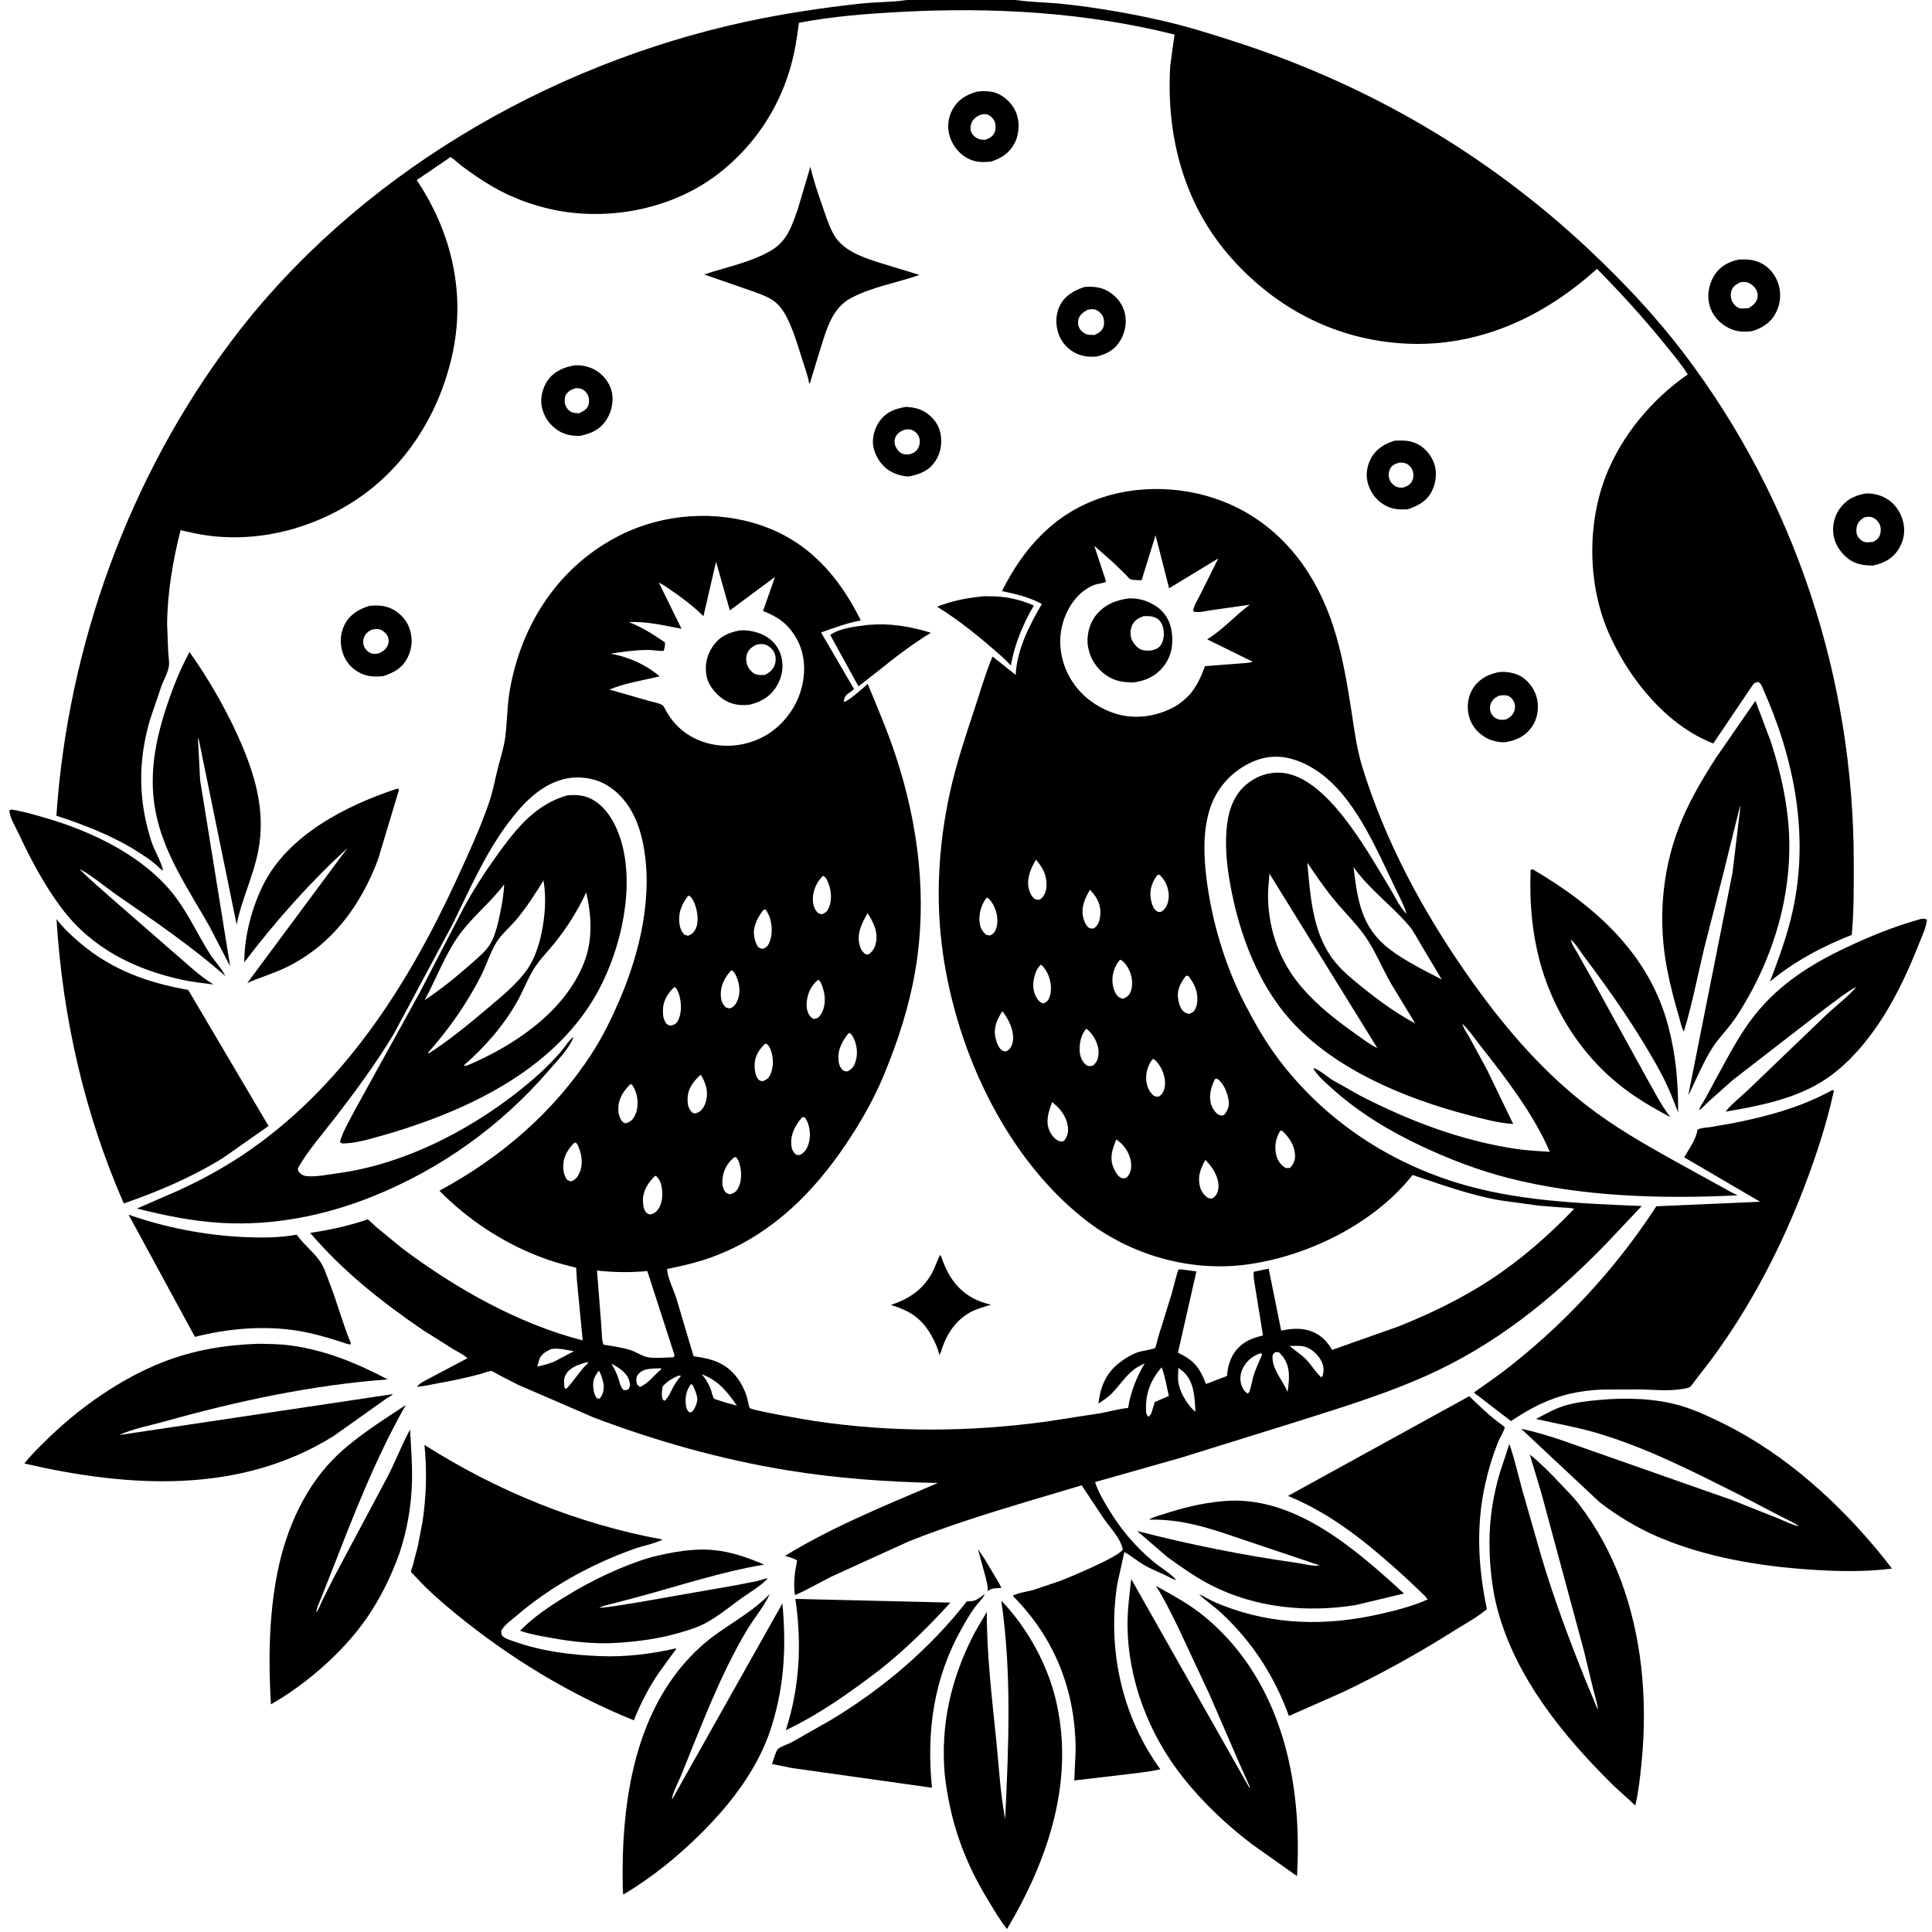 <svg version="1.1" xmlns="http://www.w3.org/2000/svg" style="display: block;" viewBox="0 0 2048 2048" width="1024" height="1024">
<path transform="translate(0,0)" fill="rgb(255,255,255)" d="M 0 0 L 0 2048 L 2048 2048 L 2048 0 L 0 0 z"/>
<path transform="translate(0,0)" fill="rgb(0,0,0)" d="M 172.941 922.926 C 169.574 921.132 166.221 917.197 163.164 914.764 C 157.469 910.232 151.239 906.133 145.083 902.257 C 118.812 885.713 89.182 874.308 59.791 864.727 C 71.96 684.341 137.047 504.966 246.001 360.56 C 376.649 187.4 579.731 68.66 790.41 23.08 C 830.423 14.423 871.539 8.259 912.221 3.821 C 928.116 2.087 944.547 2.456 960.291 0.157 L 961.297 0 L 1076.7 0 L 1077.71 0.154 C 1094.08 2.495 1111.07 2.462 1127.58 4.255 C 1162.53 8.053 1198.64 14.25 1232.95 22.149 C 1259.91 28.357 1286.45 36.766 1312.73 45.339 C 1452.5 90.925 1577.83 164.357 1685.03 265.201 C 1721.06 299.099 1755.54 335.72 1785.45 375.197 C 1902.97 530.294 1964.95 719.561 1965.05 913.916 C 1965.07 939.476 1965.29 965.591 1962.94 991.047 C 1932.21 1003.03 1901.52 1019.33 1876.26 1040.52 C 1885.61 1015.73 1894.46 992.096 1900.23 966.071 C 1918.27 884.789 1901.82 803.319 1868.11 728.497 C 1867.02 726.093 1866.34 724.365 1864 722.872 C 1859.45 723.637 1859.46 724.236 1856.77 727.897 L 1816.14 788.13 C 1766.15 768.622 1726.7 719.434 1705.52 671.474 C 1683.03 620.545 1682.13 555.838 1702.43 504.085 C 1719.15 461.472 1751.41 422.908 1789.09 396.914 C 1781.95 385.456 1772.82 374.862 1764.34 364.365 C 1741.97 336.679 1717.81 310.326 1692.87 284.938 C 1636.54 335.999 1567.45 368.137 1490.08 364.238 C 1417.5 360.579 1353.92 327.956 1305.77 274.143 C 1255.08 217.478 1236.09 144.772 1240.46 70.15 L 1245.04 36.625 C 1150.72 12.973 1052.31 7.416 955.5 12.589 C 919.4 14.519 882.463 17.287 846.91 24.147 C 844.732 41.091 842.141 57.402 837.223 73.828 C 824.074 117.745 798.029 155.834 761.784 183.944 C 717.079 218.615 656.646 232.392 601.04 224.818 C 573.951 221.128 546.932 211.943 523.179 198.401 C 511.476 191.729 499.993 183.82 489.208 175.73 C 487.094 174.144 478.872 166.669 477.492 166.555 C 476.702 166.49 476.184 167.45 475.53 167.897 L 441.777 190.886 C 477.677 244.609 493.283 307.624 480.347 371.671 C 467.494 435.307 431.535 494.347 376.671 530.348 C 326.79 563.078 264.522 577.555 205.662 565.188 L 191.399 562.05 C 183.295 593.845 177.405 628.617 177.152 661.497 L 178.296 690.857 C 178.613 695.691 179.653 701.489 179.007 706.294 C 178.17 712.527 173.557 720.831 171.26 726.903 L 158.984 763 C 146.229 806.571 146.461 848.327 160.404 891.661 C 163.811 902.248 170.513 912.324 172.941 922.926 z"/>
<path transform="translate(0,0)" fill="rgb(0,0,0)" d="M 1050.41 171.349 C 1042.39 172.065 1035.04 172.214 1027.5 168.723 C 1017.67 164.173 1010.18 155.215 1006.91 144.992 C 1003.8 135.291 1004.74 125.021 1009.71 116.076 C 1015.74 105.23 1024.31 100.455 1035.76 97.11 C 1040.36 96.494 1045.56 96.498 1050.17 97.113 C 1058.97 98.285 1067.38 104.376 1072.62 111.367 C 1078.5 119.202 1080.76 129.251 1079.38 138.869 L 1079.12 140.5 C 1078.5 144.663 1077.5 148.028 1075.53 151.789 C 1070.05 162.243 1061.38 167.858 1050.41 171.349 z M 1039.65 121.5 C 1034.92 123.7 1031.21 126.053 1029.45 131.245 C 1028.48 134.122 1028.53 138.075 1029.96 140.793 C 1032 144.656 1035.78 147.1 1040 147.937 L 1044.12 148.25 C 1048.52 146.707 1052.19 145.115 1054.2 140.601 C 1055.7 137.225 1055.76 131.456 1054.08 128.159 C 1052.53 125.102 1049.05 121.82 1045.6 121.15 C 1043.68 120.775 1041.56 121.177 1039.65 121.5 z"/>
<path transform="translate(0,0)" fill="rgb(0,0,0)" d="M 859.572 402.747 L 858.705 406 L 857.791 406.41 C 856.156 397.5 852.81 388.623 850.072 379.978 C 846.1 367.434 842.279 354.547 836.952 342.5 C 833.288 334.213 828.915 326.088 821.826 320.228 C 815.175 314.731 805.093 311.465 797.054 308.497 L 746.453 290.946 C 769.838 283.151 797.328 277.792 818.365 264.959 C 834.645 255.029 839.792 238.482 845.766 221.46 L 859.068 176.731 C 862.218 190.874 866.97 204.586 871.717 218.26 C 874.966 227.618 878.135 237.64 882.627 246.483 C 891.863 264.667 911.659 271.754 929.811 277.718 L 974.715 291.445 C 950.712 299.859 924.521 303.98 901.834 316.089 C 882.561 326.376 876.315 348.394 870.254 367.842 L 859.572 402.747 z"/>
<path transform="translate(0,0)" fill="rgb(0,0,0)" d="M 1857.06 351.082 C 1848.09 352.079 1840.42 351.763 1832.18 347.529 C 1822.52 342.565 1815.24 334.47 1812.25 323.928 C 1809.39 313.872 1811.24 302.059 1816.51 293.119 C 1822.72 282.586 1831.39 277.878 1842.87 275.163 C 1850.97 274.846 1857.91 274.838 1865.5 278.3 C 1875.49 282.855 1882.28 291.512 1885.43 301.847 C 1888.58 312.173 1887.05 323.53 1881.81 332.92 C 1876.46 342.5 1867.29 348.077 1857.06 351.082 z M 1844.1 299.5 C 1840.16 301.538 1836.56 304.107 1835.24 308.625 C 1834.04 312.726 1834.81 318.195 1837.41 321.59 C 1839.36 324.125 1842.14 326.821 1845.5 327.01 L 1853.44 326.746 C 1857.54 324.247 1861.83 321.108 1862.88 316.075 C 1863.62 312.556 1862.99 308.96 1860.96 306 C 1858.68 302.685 1854.68 299.476 1850.59 299.021 C 1848.38 298.776 1846.22 298.826 1844.1 299.5 z"/>
<path transform="translate(0,0)" fill="rgb(0,0,0)" d="M 1163.09 377.87 C 1155.38 378.66 1148.14 377.974 1141.04 374.729 C 1132.38 370.775 1125.36 363.186 1122.21 354.189 C 1118.79 344.437 1118.79 333.514 1123.42 324.147 C 1128.8 313.262 1138.47 307.925 1149.53 304.22 C 1158.07 303.515 1166.31 304.134 1173.99 308.369 C 1182.52 313.073 1189.36 321.069 1192.01 330.494 C 1194.81 340.471 1193.08 351.601 1187.87 360.5 C 1181.96 370.577 1173.9 374.964 1163.09 377.87 z M 1152.73 328.5 C 1148.92 330.493 1145.12 333.234 1143.51 337.432 C 1142.3 340.59 1142.63 345.091 1144.29 348.007 C 1146.22 351.391 1150.1 354.297 1154 354.888 L 1160.12 355.098 C 1163.97 353.359 1167.58 351.547 1169.33 347.446 C 1170.86 343.852 1170.71 338.498 1168.88 335.041 C 1167.38 332.217 1164.2 329.155 1161.09 328.199 C 1158.58 327.425 1155.21 327.724 1152.73 328.5 z"/>
<path transform="translate(0,0)" fill="rgb(0,0,0)" d="M 615.017 462.008 C 606.177 462.153 599.009 461.142 591.369 456.149 C 582.208 450.161 576.197 441.281 574.183 430.526 C 572.503 421.548 575.333 410.762 580.522 403.359 C 587.491 393.416 597.678 389.249 609.233 387.268 C 616.873 386.861 624.443 388.507 631.111 392.311 C 639.571 397.138 646.396 405.886 648.558 415.437 C 650.788 425.288 648.3 436.755 642.801 445.074 C 635.886 455.533 626.767 459.502 615.017 462.008 z M 610.2 411.5 C 605.985 412.767 602.381 414.4 600.004 418.324 C 598.442 420.903 598.205 425.669 599.049 428.552 C 599.988 431.764 602.405 435.154 605.5 436.666 C 607.985 437.88 611.259 438.04 613.956 437.992 C 617.734 436.309 621.655 434.458 623.378 430.415 C 624.912 426.815 624.75 421.992 622.985 418.5 C 621.573 415.707 619.017 413.163 616 412.16 C 614.207 411.564 612.079 411.411 610.2 411.5 z"/>
<path transform="translate(0,0)" fill="rgb(0,0,0)" d="M 963.564 505.082 C 956.812 505.107 948.574 502.55 942.91 499.002 C 933.982 493.41 927.519 483.397 925.719 473.062 C 924.152 464.069 927.228 453.581 932.532 446.262 C 939.548 436.582 949.024 433.213 960.286 431.297 C 967.202 431.594 974.515 433.012 980.47 436.675 C 988.452 441.587 994.977 449.632 996.839 458.935 C 998.915 469.308 997.502 479.96 991.468 488.876 C 984.503 499.171 975.196 502.707 963.564 505.082 z M 958.893 455.5 C 955.04 457.001 951.299 459.066 949.404 462.967 C 947.847 466.173 947.976 470.19 949.403 473.389 C 950.714 476.329 953.386 479.698 956.5 480.844 C 959.092 481.798 961.79 482.005 964.489 481.5 C 968.459 480.188 971.17 478.89 973.217 475.077 C 975.181 471.421 975.661 467.072 974.14 463.156 C 972.754 459.585 969.373 456.57 965.721 455.442 C 963.574 454.779 961.078 455.158 958.893 455.5 z"/>
<path transform="translate(0,0)" fill="rgb(0,0,0)" d="M 1492.35 539.855 C 1484.83 540.296 1477.45 540.147 1470.5 536.834 C 1460.79 532.209 1454.11 524.473 1450.6 514.295 C 1447.29 504.677 1448.63 494.681 1453.35 485.776 C 1458.61 475.848 1468.26 470.155 1478.68 467.097 C 1486.76 466.913 1493.37 466.582 1501 469.928 C 1510.05 473.897 1517.2 482.348 1520.39 491.643 C 1523.61 501.076 1522.19 511.672 1517.9 520.5 C 1512.78 531.037 1502.97 536.333 1492.35 539.855 z M 1482.83 490.5 C 1478.93 491.666 1475.27 493.197 1473.43 497.138 C 1471.61 501.058 1471.56 505.72 1473.53 509.587 C 1474.99 512.47 1478.09 515.303 1481.18 516.303 C 1483.28 516.984 1485.32 517.036 1487.5 516.791 C 1491.67 515.505 1494.73 513.965 1496.86 509.956 C 1498.62 506.639 1498.72 502.638 1497.49 499.126 C 1496.32 495.782 1493.89 492.815 1490.6 491.384 C 1488.19 490.332 1485.4 490.194 1482.83 490.5 z"/>
<path transform="translate(0,0)" fill="rgb(0,0,0)" d="M 1490.98 968.828 L 1491.78 969.79 L 1490.98 968.828 C 1488.84 960.745 1484.54 952.867 1480.92 945.322 L 1464.24 910.398 C 1444.73 870.301 1418.88 821.554 1373.97 805.946 C 1356.6 799.908 1340.53 801.034 1324.14 809.212 C 1304.51 819.012 1289.49 836.056 1282.67 857.01 C 1275.12 880.251 1275.88 906.022 1278.77 930 C 1284.31 975.93 1298.48 1023.65 1319.86 1064.77 C 1330.26 1084.78 1341.27 1104.06 1354.83 1122.14 C 1401.87 1184.88 1467.77 1229.68 1542.25 1253.1 C 1606.26 1273.22 1673.79 1275.63 1740.3 1278.44 L 1701.69 1319.33 C 1677.66 1344.04 1652.04 1367.73 1625.01 1389.15 C 1594.01 1413.69 1559.55 1435.83 1523.85 1452.84 C 1474.53 1476.35 1421 1492.32 1369 1508.79 L 1252.4 1545.08 L 1160.79 1571.08 C 1164.11 1581.15 1169.4 1590.21 1174.85 1599.25 C 1188.04 1621.1 1203.03 1638.93 1222.57 1655.36 C 1229.62 1661.29 1241.18 1667.96 1246.91 1674.93 C 1243.09 1674.11 1238.76 1671.36 1235.18 1669.69 C 1227.47 1666.08 1219.25 1662.89 1211.94 1658.53 C 1205 1654.4 1199.01 1649.09 1191.87 1645.17 L 1184.4 1679.08 C 1173.64 1747.72 1188.94 1819.09 1230.02 1875.51 C 1218.03 1878.33 1205.51 1879.36 1193.3 1880.96 L 1138.82 1887.37 L 1140.2 1855.45 C 1140.24 1792.63 1118.19 1736.35 1073.55 1691.65 C 1078.97 1688.36 1089.1 1687.24 1095.42 1685.4 L 1124.34 1675.66 C 1132.46 1672.56 1186.86 1649.96 1190.21 1642.5 C 1187.92 1630.55 1176.47 1619.23 1169.7 1609.25 L 1146.64 1574.51 L 1089.01 1591.63 C 1046.7 1604.36 1004.46 1617.58 963.375 1633.92 L 881.702 1671.1 C 868.73 1677.57 855.997 1685.13 842.726 1690.9 C 840.717 1679.14 842.585 1665.78 845.026 1654.2 C 841.345 1651.71 836.447 1650.6 832.234 1649.22 C 883.51 1617.92 939.133 1595.55 994.144 1572.03 C 940.223 1570.92 886.74 1567.12 833.482 1558.39 C 764.022 1547 695.416 1527.6 629.607 1502.71 L 548.812 1467.77 L 527.356 1456.72 C 526.111 1456.06 522.192 1453.46 521.011 1453.35 C 518.617 1453.13 512.048 1455.73 509.5 1456.42 C 494.088 1460.61 478.778 1463.79 463.058 1466.56 C 456.733 1467.67 450.302 1469.32 443.909 1469.86 L 442.075 1470 C 444.654 1466.1 451.209 1463.26 455.268 1461.03 L 495.474 1439.81 C 491.883 1436.05 485.093 1432.99 480.574 1430.23 L 448.512 1410.05 C 404.86 1380.39 363.114 1347.2 328.805 1306.88 C 348.502 1304.02 369.602 1299.48 388.483 1293.03 C 388.857 1292.9 389.212 1292.58 389.602 1292.64 C 390.96 1292.86 396.691 1298.85 398.294 1300.24 L 427.071 1323.85 C 483.596 1366.03 549.081 1403.21 617.69 1420.91 L 611.511 1356.8 C 611.403 1355.28 610.887 1344.02 610.759 1343.92 C 610.508 1343.7 607.613 1343.1 607.078 1342.96 L 592 1338.91 C 584.615 1336.8 577.37 1334.2 570.215 1331.41 C 531.569 1316.38 494.85 1291.87 465.812 1262.23 C 530.758 1227.17 587.047 1179.04 627.337 1116.76 C 638.858 1098.96 647.876 1080.5 656.289 1061.07 C 678.623 1009.5 693.347 947.106 680.974 891 C 675.802 867.545 664.714 845.385 643.623 832.503 C 630.395 824.424 612.777 822.176 597.781 825.886 C 572.422 832.159 553.608 852.437 538.515 872.626 C 514.083 905.308 497.652 943.376 479.712 979.786 L 417.479 1095.9 C 399.043 1126.58 378.012 1155.26 356.185 1183.58 C 342.665 1201.12 327.007 1218.83 315.929 1238 C 315.924 1239.5 315.541 1240.55 316.506 1241.76 C 319.137 1245.07 321.317 1246.39 325.53 1246.77 C 335.689 1247.69 347.307 1245.11 357.367 1243.78 C 432.04 1233.89 506.633 1193.97 563.575 1145.4 C 574.102 1136.42 584.278 1126.58 593.435 1116.2 C 598.235 1110.76 602.341 1103.54 607.904 1099.03 L 607.346 1100.6 C 602.952 1112.03 590.673 1124.37 582.721 1133.64 C 531.668 1193.22 467.561 1239.15 394.777 1268.39 C 344.465 1288.61 289.869 1299.42 235.5 1296.39 C 204.636 1294.68 175.099 1288.6 145.189 1281.09 L 187.713 1262.61 C 211.375 1251.9 234.993 1239.17 256.601 1224.79 C 362.216 1154.5 432.104 1045.28 484.178 932 C 496.377 905.465 509.007 878.294 518.465 850.646 C 522.435 839.038 524.665 826.694 527.634 814.782 C 530.446 803.502 534.232 792.416 535.664 780.844 C 537.691 764.458 537.565 747.857 540.417 731.55 C 552.784 660.825 592.866 599.539 658 567.019 C 703.449 544.328 759.026 540.492 807.076 556.975 C 857.231 574.18 889.324 611.01 912.479 657.576 C 897.72 660.589 884.47 665.362 870.365 670.436 L 905.358 730.463 C 899.666 735.747 895.284 735.327 894.389 743.939 C 897.889 744.249 910.473 733.077 913.825 730.268 L 919.774 724.937 C 930.242 750.185 941.076 775.564 949.614 801.539 C 973.679 874.76 983.203 951.886 970.329 1028.36 C 963.828 1066.97 951.677 1104.17 936.656 1140.25 C 926.08 1165.66 912.287 1189.76 896.955 1212.56 C 862.649 1263.58 820.048 1306.32 762 1329.8 C 744.087 1337.04 725.987 1341.39 707.129 1345.19 C 707.616 1354.63 714.205 1367.44 717.076 1376.66 L 735.249 1437.68 C 754.371 1440.24 769.328 1444.47 781.5 1460.56 C 785.977 1466.47 789.176 1473.26 791.59 1480.25 C 792.451 1482.74 793.617 1491.08 794.839 1492.59 C 796.869 1495.11 856.252 1505.27 863.422 1506.34 C 945.087 1518.57 1027.72 1518.1 1109.46 1506.89 L 1166.7 1498.04 C 1176.28 1496.31 1186.17 1493.45 1195.81 1492.48 C 1198.63 1475.27 1204.61 1460.25 1213.47 1445.2 C 1209.43 1447.23 1205.06 1449.25 1201.52 1452.08 C 1192.46 1459.34 1186.43 1469.24 1178.33 1477.3 C 1174.21 1481.4 1169.22 1484.67 1164.43 1487.93 C 1166.09 1471.29 1171.9 1456.52 1185.16 1445.75 C 1191.63 1440.5 1199.41 1435.54 1207.38 1433.05 C 1210.23 1432.16 1223.21 1430.17 1224.41 1428.93 C 1225.43 1427.9 1226.92 1420.04 1227.5 1418.19 L 1242.15 1371.09 C 1242.97 1368.2 1248.21 1346.45 1249.48 1345.65 C 1250.35 1345.11 1265.96 1347.52 1268.24 1347.77 L 1248.68 1433.93 C 1262.45 1440.38 1269.79 1446.93 1275.89 1461 C 1276.52 1462.47 1278.1 1466.83 1278.41 1466.88 C 1279.3 1467.05 1285.24 1464.44 1286.45 1464.01 L 1300.74 1458.57 C 1301.51 1446.22 1305.4 1435.03 1314.9 1426.62 C 1321.99 1420.34 1329.84 1417.85 1338.79 1415.6 L 1330.66 1365.24 C 1330 1360.16 1328.26 1353.07 1329.08 1348.13 L 1344.85 1344.84 L 1358.1 1410.52 C 1371.53 1407.6 1385.03 1407.2 1397.18 1414.72 C 1403.65 1418.73 1408.3 1424.46 1412.13 1430.93 L 1482.67 1406 C 1516.22 1392.55 1549.05 1376.7 1579.35 1356.93 C 1611.97 1335.64 1641.73 1309.58 1668.61 1281.46 C 1665.1 1280.1 1660.58 1280.33 1656.82 1280.05 L 1631.01 1278.03 L 1589.96 1272.37 C 1557.71 1266.73 1528.26 1255.77 1497.4 1245.53 C 1456.2 1297.85 1384.38 1332.7 1319.16 1340.75 C 1259.4 1348.13 1196.88 1329.65 1149.61 1292.39 C 1063.28 1224.35 1010.81 1107.14 998.117 999.719 C 991.489 943.636 995.963 885.339 1009.18 830.5 C 1015.4 804.704 1023.77 779.543 1032.1 754.376 C 1038.58 734.798 1044.18 714.988 1052.09 695.919 L 1076.7 715.42 C 1077.85 688.84 1091.23 662.77 1104.44 640.201 C 1090.66 632.909 1077.3 629.714 1062.14 626.578 C 1085.27 580.365 1118.16 543.968 1168.15 527.401 C 1214.17 512.149 1268.48 516.498 1311.75 538.292 C 1363.17 564.199 1396.04 610.405 1413.48 664.462 C 1422.78 693.269 1427.86 723.361 1432.5 753.213 C 1435.71 773.894 1438.13 793.694 1444.35 813.777 C 1468.59 892.055 1507.91 965.288 1554.69 1032.28 C 1590.56 1083.66 1630.9 1131.92 1680.44 1170.7 C 1710.37 1194.12 1742.59 1212.56 1775.7 1230.96 L 1835.36 1263.85 L 1841.89 1267.1 C 1761.94 1271.07 1676.83 1268.71 1598.92 1248.76 C 1567.44 1240.7 1537.13 1229.08 1507.73 1215.35 C 1473.01 1199.14 1440.19 1179.27 1411.62 1153.51 C 1405.85 1148.31 1395.05 1139.06 1392.09 1132.04 C 1398.43 1133.84 1406.78 1141.37 1412.56 1144.91 L 1441.47 1161.21 C 1492.97 1187.94 1548.89 1209.16 1606.5 1217.79 C 1618.49 1219.59 1630.77 1220.17 1642.87 1220.99 C 1625.43 1180.65 1596.37 1142.92 1569.29 1108.57 C 1563.22 1100.87 1557.26 1091.91 1550.18 1085.19 L 1549.23 1084.01 L 1550.18 1085.19 C 1551.78 1091.05 1555.88 1096.48 1558.84 1101.8 L 1576.26 1133.92 L 1604.06 1191.46 C 1588.45 1190.53 1571.9 1185.99 1556.81 1182.06 C 1489.9 1164.64 1414.65 1133.74 1367.78 1081.19 C 1334.01 1043.33 1314.57 992.003 1305.09 942.788 C 1301.25 922.878 1298.7 902.823 1299.95 882.5 C 1301.09 863.806 1305.81 844.73 1320.64 832.028 C 1331.4 822.812 1344.75 818.004 1359 819.238 C 1406.55 823.356 1449.08 901.766 1471.88 939 C 1477.47 948.129 1482.75 959.735 1489.86 967.625 L 1490.98 968.828 z M 1460 1110.9 L 1460.99 1111.81 L 1460 1110.9 L 1345.71 926.136 C 1345 934.921 1343.96 943.941 1344.2 952.752 C 1345.14 987.404 1357.18 1020.11 1379.79 1046.46 C 1396.96 1066.47 1417.55 1082.34 1439.03 1097.42 C 1445.6 1102.03 1452.66 1107.69 1460 1110.9 z M 1224.93 567.392 L 1210.09 615.201 C 1206.99 614.869 1200.81 615.072 1198.15 613.924 C 1196.88 613.375 1194.26 610.055 1193.18 608.995 L 1179.51 595.76 L 1160.01 578.625 L 1172.53 616.594 C 1168.51 618.722 1163.11 618.612 1158.7 620.544 C 1142.67 627.565 1132.14 642.754 1127.07 659.033 C 1121.16 678 1123.77 698.998 1133.09 716.426 C 1143.77 736.415 1162.48 750.577 1184 756.936 C 1203.8 762.784 1226.4 759.315 1244.39 749.547 C 1250.76 746.09 1256.82 740.974 1261.7 735.648 C 1269.13 726.39 1273.32 717.287 1277.33 706.164 L 1312.67 703.426 C 1317.51 702.932 1323.44 703.045 1328.03 701.509 L 1279.64 677.714 L 1280.82 676.992 C 1296.93 666.903 1309.55 652.232 1324.83 641.028 L 1282.75 647.029 C 1278.13 647.729 1269.24 650.039 1264.94 648.019 C 1264.58 643.275 1269.68 635.646 1271.88 631.21 L 1291.43 591.919 L 1239.32 623.603 L 1224.93 567.392 z M 759.027 595.489 L 745.676 653.134 C 734.985 642.711 723.037 633.482 710.618 625.183 C 706.929 622.718 702.602 619.21 698.495 617.757 L 722.445 666.53 C 703.891 663.027 685.66 658.506 666.634 659.45 C 680.958 665.115 692.269 672.298 704.871 681 C 705.173 684.328 704.442 686.801 703.5 689.979 C 698.15 690.258 692.353 688.954 686.83 688.978 C 673.264 689.036 660.323 690.851 646.964 692.977 C 664.927 695.753 685.548 704.878 699.226 717.046 C 681.304 721.214 663.109 723.969 645.95 730.964 L 687.557 742.854 C 691.716 744.101 698.573 745.203 702.131 747.442 C 703.771 748.474 705.35 752.357 706.324 754.05 C 708.725 758.223 711.367 762.062 714.499 765.722 C 737.857 793.023 778.963 797.461 809.756 780.676 C 828.754 770.321 843.446 751.632 849.27 730.863 C 854.36 712.707 853.618 693.112 844.133 676.527 C 835.476 661.387 824.817 653.849 808.848 647.686 L 821.538 611.574 L 773.663 647.062 L 759.027 595.489 z M 1098.2 911.344 C 1092.88 919.966 1088.31 930.652 1090.33 941 C 1091.1 944.923 1093.31 950.664 1096.91 952.849 C 1098.4 953.757 1099.82 953.793 1101.5 953.817 C 1105.14 951.986 1106.78 949.468 1108.16 945.648 C 1110.61 938.855 1109.12 928.953 1106 922.678 C 1103.95 918.55 1101.21 914.813 1098.2 911.344 z M 1385.8 914.455 C 1388.86 948.067 1390.99 984.606 1410.53 1013.45 C 1417.06 1023.09 1425.61 1031.22 1434.5 1038.66 C 1454.19 1055.13 1477.4 1072.92 1500.14 1084.84 L 1473.18 1040.31 C 1464.65 1024.87 1457.21 1006.99 1447.18 992.619 C 1437.92 979.347 1426.26 968.119 1415.9 955.754 C 1404.88 942.599 1395.39 928.636 1385.8 914.455 z M 1434.78 919.071 C 1439.01 953.946 1442.8 982.811 1472.5 1005.74 C 1489.29 1018.7 1509.54 1028.5 1528.31 1038.26 L 1507.45 1003.34 C 1502.88 995.701 1498.61 987.126 1492.81 980.395 C 1474.57 959.22 1450.82 942.053 1434.78 919.071 z M 1226.92 927.5 C 1221.71 934.257 1218.45 942.705 1219.69 951.333 C 1220.32 955.736 1221.84 962.686 1225.68 965.5 C 1227.77 967.033 1228.57 966.84 1230.93 966.5 C 1235.56 963.562 1237.43 959.704 1238.49 954.351 C 1239.99 946.771 1237.66 938.136 1233.23 931.9 L 1229.37 927.357 L 1226.92 927.5 z M 872.378 928.5 C 866.041 934.428 861.836 943.536 861.677 952.277 C 861.581 957.551 862.532 963.057 866.318 966.977 C 868.112 968.834 868.952 968.66 871.5 969.067 C 875.249 967.522 876.971 966.019 878.618 962.247 C 882.078 954.323 881.284 944.043 878.093 936.146 C 877.046 933.556 875.735 930.227 873.17 928.75 L 872.378 928.5 z M 1155.43 943.127 C 1150.1 952.388 1145.61 961.864 1148.32 972.838 C 1149.35 977.04 1150.7 979.804 1153.5 983.094 C 1155.84 984.221 1156.92 984.492 1159.5 984.186 C 1163.89 980.941 1165.3 977.493 1166.11 972.061 C 1167.47 962.862 1165.11 955.185 1159.5 947.859 L 1155.43 943.127 z M 729.606 949.5 C 722.785 957.901 718.863 967.569 720.147 978.49 C 720.705 983.243 722.173 987.083 725.303 990.69 C 726.692 991.154 728.039 991.726 729.5 991.886 C 733.864 990.199 736.162 987.881 737.923 983.477 C 741.165 975.368 738.904 962.78 735.153 955.282 C 733.993 952.964 732.988 950.969 730.674 949.651 L 729.606 949.5 z M 1045.97 951.5 C 1040.51 958.229 1037.41 968.495 1038.36 977.194 C 1039 983.105 1040.79 986.706 1045.07 990.76 C 1046.54 991.114 1047.99 991.587 1049.5 991.639 C 1052.99 989.991 1054.4 988.369 1055.8 984.737 C 1058.48 977.768 1057.22 968.331 1054.16 961.739 C 1052.51 958.165 1049.79 952.87 1045.97 951.5 z M 809.329 964.5 C 803.53 971.889 798.071 981.751 799.331 991.506 C 799.959 996.369 801.07 1000.1 803.844 1004.16 C 805.462 1004.92 806.708 1005.64 808.5 1005.86 C 811.671 1004.68 813.379 1003.61 814.938 1000.5 C 819.089 992.221 818.798 981.111 815.887 972.5 C 814.885 969.537 813.412 966.552 811.44 964.119 L 809.329 964.5 z M 919.715 968.032 C 913.861 978.189 908.109 988.94 911.051 1001.09 C 912.199 1005.83 913.756 1008.71 917.664 1011.61 L 920.5 1011.77 C 925.471 1008.45 927.675 1004.18 928.685 998.3 C 930.634 986.948 925.569 977.211 919.715 968.032 z M 1187.17 1017.5 C 1181.77 1023.38 1178.82 1032.47 1179.24 1040.42 C 1179.51 1045.51 1181.33 1052.69 1185.17 1056.3 C 1186.44 1057.49 1187.94 1058.02 1189.55 1058.62 L 1191.5 1058.36 C 1195.55 1056.4 1197.57 1054.4 1198.96 1050.02 C 1201.5 1041.99 1199.65 1032.63 1195.47 1025.5 C 1193.58 1022.27 1191.53 1019.71 1188.42 1017.63 L 1187.17 1017.5 z M 1103.43 1022.5 C 1098.46 1026.65 1096.09 1035.27 1095.41 1041.49 C 1094.7 1048.04 1096.6 1055.56 1100.98 1060.59 C 1102.63 1062.48 1104.1 1063.17 1106.5 1063.64 C 1110.26 1061.74 1111.75 1059.83 1112.96 1055.77 C 1115.34 1047.77 1113.71 1037.73 1109.74 1030.5 C 1108.23 1027.75 1105.95 1024.3 1103.43 1022.5 z M 775.307 1028.5 C 768.502 1035.62 763.729 1044.59 764.059 1054.67 C 764.237 1060.1 765.429 1063.83 769.182 1067.76 C 770.61 1068.23 772 1068.82 773.5 1068.99 C 777.576 1067.55 779.226 1065.66 781.173 1061.81 C 784.786 1054.67 784.424 1045.76 781.84 1038.38 C 780.795 1035.4 779.024 1030.67 776.241 1028.91 L 775.307 1028.5 z M 1257.16 1034.5 C 1251.53 1041.61 1247.47 1049.13 1248.79 1058.49 C 1249.39 1062.7 1251.23 1069.48 1254.74 1072.27 C 1256.54 1073.69 1258.28 1074.35 1260.5 1074.75 C 1264.49 1073.3 1265.97 1072.19 1267.64 1068.22 C 1270.48 1061.48 1269.37 1051.94 1266.43 1045.43 C 1264.58 1041.34 1262.38 1037.71 1259.39 1034.35 L 1257.16 1034.5 z M 867.39 1038.5 C 860.037 1044.49 856.386 1052.13 855.222 1061.5 C 854.561 1066.82 855.39 1073.31 858.999 1077.53 C 859.992 1078.69 861.197 1079.42 862.5 1080.17 C 866.686 1079.46 867.58 1079.06 870.001 1075.5 C 874.725 1068.55 875.213 1058.36 873.105 1050.38 C 872.156 1046.78 870.658 1040.63 867.39 1038.5 z M 714.847 1046.5 C 708.862 1051.42 703.49 1060.14 702.92 1068 C 702.455 1074.41 702.606 1080.23 706.648 1085.5 C 707.92 1086.13 709.122 1086.84 710.5 1087.2 C 714.034 1086.45 716.234 1085.96 718.201 1082.72 C 722.694 1075.32 722.493 1063.62 720.218 1055.45 C 719.355 1052.35 718.242 1049.37 716.191 1046.85 L 714.847 1046.5 z M 1062.51 1071.93 C 1056.89 1080.92 1052.85 1089.15 1055.29 1100.08 C 1056.25 1104.34 1058.25 1110.66 1061.98 1113.3 C 1063.45 1114.33 1064.89 1114.41 1066.6 1114.5 C 1070.08 1112.72 1071.64 1110.74 1072.87 1106.98 C 1075.79 1098.1 1072.34 1087.92 1068.03 1080.09 C 1066.4 1077.13 1064.66 1074.52 1062.51 1071.93 z M 1151.47 1090.5 C 1146.07 1096.59 1144.15 1105.5 1144.45 1113.5 C 1144.65 1118.9 1146.66 1125.05 1150.95 1128.56 C 1152.94 1130.18 1154.48 1130.35 1156.94 1129.94 L 1158.5 1129.59 C 1162.64 1126.27 1163.93 1122.8 1164.44 1117.54 C 1165.21 1109.6 1161.31 1100.8 1156.22 1094.84 C 1154.95 1093.36 1153.16 1091.52 1151.47 1090.5 z M 899.307 1095.5 C 892.239 1104.31 887.379 1113.86 889.008 1125.5 C 889.554 1129.4 890.928 1131.76 893.5 1134.66 C 895.476 1135.41 896.339 1135.77 898.5 1135.7 C 903.108 1133.24 905.338 1130.45 906.906 1125.43 C 909.695 1116.5 908.472 1106.87 903.962 1098.72 C 902.806 1096.63 902.571 1096.26 900.551 1095.11 L 899.307 1095.5 z M 810.869 1106.5 C 804.126 1113.19 799.884 1119.94 799.918 1129.78 C 799.932 1134 800.676 1140.39 803.5 1143.73 C 805.106 1145.63 806.238 1145.85 808.5 1146.11 C 812.467 1144.53 814.587 1143.33 816.531 1139.2 C 820.331 1131.13 820.084 1120.52 816.726 1112.35 C 815.664 1109.77 814.713 1108.02 812.342 1106.4 L 810.869 1106.5 z M 1222.08 1122.5 C 1217.09 1128.19 1214.39 1137.13 1215.05 1144.63 C 1215.68 1151.8 1217.93 1157.31 1223.5 1161.9 C 1225.16 1162.27 1226.49 1162.69 1228.2 1162.5 C 1231.79 1160.24 1233.31 1157.81 1234.36 1153.68 C 1236.33 1145.9 1233.59 1136.31 1229.32 1129.73 C 1227.77 1127.35 1224.99 1123.33 1222.08 1122.5 z M 742.313 1139.5 C 734.855 1146.74 729.003 1153.94 728.862 1164.78 C 728.781 1170.95 729.485 1174.35 733.5 1179.19 L 736.5 1180.36 C 740.796 1179.38 743.099 1177.72 745.528 1173.99 C 749.218 1168.33 750.384 1159.34 748.651 1152.81 C 747.422 1148.17 745.841 1143.89 743.249 1139.84 L 742.313 1139.5 z M 1288.22 1143.5 C 1283.97 1150.95 1281.41 1160.66 1283.43 1169.21 C 1284.38 1173.25 1288.03 1180.05 1292.1 1181.73 C 1294.48 1182.71 1295.23 1182.67 1297.5 1181.9 C 1300.73 1178.21 1302.97 1173.54 1302.64 1168.5 C 1302.14 1160.96 1297.72 1149.09 1291.5 1144.42 C 1290.4 1143.59 1289.52 1143.29 1288.22 1143.5 z M 667.978 1149.5 C 660.579 1156.86 655.285 1165.1 655.419 1176 C 655.472 1180.28 656.833 1186.39 660.25 1189.33 C 661.21 1190.15 662.302 1190.46 663.5 1190.71 C 668.694 1188.95 670.764 1187.09 673.196 1182.12 C 676.865 1174.61 676.54 1164.32 673.601 1156.63 C 672.637 1154.1 671.375 1151.9 669.921 1149.63 L 667.978 1149.5 z M 1115.33 1168.22 C 1111.67 1178.02 1107.91 1188.79 1112.61 1198.97 C 1114.54 1203.15 1118.82 1208.72 1123.57 1209.83 C 1124.92 1210.14 1126.18 1209.92 1127.5 1209.67 C 1130.84 1206.11 1132.22 1201.96 1132.18 1197.06 C 1132.12 1187.91 1126.74 1178.56 1120.14 1172.46 L 1115.33 1168.22 z M 850.164 1184.5 C 842.673 1193.61 837.447 1202.68 838.989 1215 C 839.472 1218.86 840.812 1221.08 843.5 1223.82 C 844.732 1224.05 846.255 1224.5 847.5 1224.49 C 852.481 1222.09 854.729 1219.1 856.641 1213.92 C 859.592 1205.92 859.016 1196.11 855.5 1188.35 L 853.137 1184.5 C 850.832 1184.24 851.817 1184.14 850.164 1184.5 z M 1357.28 1198.5 C 1352.38 1205.93 1350.85 1214.9 1352.67 1223.63 C 1353.93 1229.7 1357.29 1234.6 1362.5 1237.91 C 1364.53 1238.24 1365.46 1238.44 1367.5 1237.92 C 1371.15 1234.09 1373.08 1229.94 1372.81 1224.5 C 1372.28 1214 1366.6 1205.67 1359.18 1198.76 L 1357.28 1198.5 z M 1183.36 1207.75 C 1179.3 1217.93 1175.87 1226.87 1180.28 1237.66 C 1181.87 1241.55 1184.46 1246.46 1188.29 1248.53 C 1189.84 1249.38 1192.41 1248.95 1194.06 1248.5 C 1198.11 1244.29 1199.2 1240.45 1199.09 1234.59 C 1198.93 1226.53 1194.53 1217.79 1188.75 1212.25 L 1183.36 1207.75 z M 608.64 1211.5 C 602.093 1218.26 597.277 1225.67 597.063 1235.5 C 596.945 1240.91 597.854 1246.04 600.946 1250.5 C 602.664 1251.5 603.5 1251.96 605.5 1252.31 C 609.829 1250.66 612.229 1247.84 614.138 1243.62 C 618.326 1234.39 616.865 1224.53 613.155 1215.42 C 612.508 1213.83 611.779 1212.65 610.667 1211.35 L 608.64 1211.5 z M 778.822 1226.5 C 772.477 1230.97 767.894 1238.65 766.379 1246.22 C 765.392 1251.15 765.268 1258.12 768.131 1262.5 C 769.502 1264.6 771.144 1265.52 773.5 1266.02 C 777.669 1264.89 780.01 1263.78 782.209 1259.94 C 786.462 1252.51 786.29 1241.93 783.989 1233.93 C 783.177 1231.11 782.257 1228.99 780.34 1226.78 L 778.822 1226.5 z M 1277.86 1229.5 C 1272.69 1238.17 1269.48 1246.85 1271.8 1257.09 C 1273.08 1262.77 1275.91 1266.51 1280.5 1269.94 L 1284.5 1270.63 C 1288.02 1268.7 1289.74 1266.63 1290.91 1262.72 C 1293.35 1254.51 1289.58 1245.2 1285.17 1238.47 C 1283.01 1235.19 1280.53 1232.36 1277.86 1229.5 z M 694.342 1246.5 C 687.721 1252.93 681.846 1261.63 681.555 1271.12 C 681.431 1275.18 681.9 1281.39 684.5 1284.78 C 685.794 1286.46 687.489 1287.1 689.5 1287.33 C 693.472 1286.49 695.551 1284.83 697.917 1281.5 C 702.727 1274.72 702.803 1263.54 700.857 1255.62 C 699.982 1252.07 698.134 1249.22 695.624 1246.63 L 694.342 1246.5 z M 632.849 1346.86 L 637.536 1406.85 C 638.024 1412.13 637.761 1420.74 639.724 1425.43 C 649.145 1426.94 658.911 1428.17 668.041 1431.05 C 674.376 1433.05 681.317 1438.07 687.699 1438.91 C 695.943 1440 705.586 1438.94 713.961 1438.79 L 715.016 1436.5 L 686.18 1347.38 C 667.862 1349.05 651.124 1348.79 632.849 1346.86 z M 1367.14 1426.8 C 1372.59 1431.65 1379.21 1435.65 1384.26 1440.79 C 1390.1 1446.74 1394.39 1454.34 1400.48 1459.96 L 1402.09 1458.5 C 1403.8 1451.97 1403.22 1446.98 1399.75 1441.1 C 1396.04 1434.82 1389.24 1428.9 1381.98 1427.27 C 1377.45 1426.25 1371.8 1426.8 1367.14 1426.8 z M 584.129 1430.09 C 578.531 1432.82 573.72 1435.32 571.5 1441.51 L 569.531 1448.6 C 575.75 1447.36 580.998 1445.84 586.897 1443.57 L 587.368 1443.44 L 608.374 1432.36 C 600.834 1431.11 591.714 1428.6 584.129 1430.09 z M 1351.63 1433.5 C 1349.42 1435.61 1348.99 1435.47 1348.91 1438.47 C 1348.57 1451.64 1360.02 1463.52 1364.84 1475.57 C 1366.75 1462.58 1368.36 1449.2 1359.85 1438 L 1355.65 1433.36 C 1354.1 1433.22 1353.17 1433.16 1351.63 1433.5 z M 1336.28 1434.5 C 1328.21 1437.04 1321.48 1442.5 1317.62 1450.09 C 1314.6 1456.03 1313.95 1462.52 1316.21 1468.87 C 1317.01 1471.13 1318.03 1472.89 1319.5 1474.76 L 1322.5 1477.24 C 1324.65 1476.11 1324.53 1474.81 1325.26 1472.53 C 1326.85 1467.58 1327.49 1462.36 1329.11 1457.41 C 1331.5 1450.12 1334.83 1443.04 1337.88 1436 C 1336.77 1434.54 1337.41 1434.89 1336.28 1434.5 z M 620.4 1444.5 C 612.247 1446.91 603.497 1449.74 599.345 1457.92 C 597.213 1462.11 597.947 1466.42 598.411 1470.93 L 599.709 1472.41 L 600.956 1471.5 C 608.594 1463.64 614.002 1453.93 621.854 1446.37 C 623.121 1445.15 622.558 1445.78 623.693 1444.08 C 621.265 1444.12 622.354 1443.92 620.4 1444.5 z M 648.198 1445.6 C 651.393 1451.38 654.328 1456.61 656.078 1463 C 657.33 1467.57 657.832 1470.24 661.218 1473.65 C 663.918 1473.6 664.322 1473.72 666.5 1472.19 C 668.314 1468.87 668.001 1467.2 666.974 1463.5 C 664.693 1455.28 655.347 1449.16 648.198 1445.6 z M 697.51 1450.5 C 690.024 1450.97 682.179 1450.39 676.79 1456.5 C 674.776 1458.78 674.254 1461.51 674.611 1464.5 C 674.993 1467.7 675.982 1468.4 678.5 1470.19 C 687.3 1466.56 693.562 1457.32 701.011 1451.5 L 700.385 1450.39 L 697.51 1450.5 z M 1231.4 1449.41 C 1219.46 1462.96 1213.75 1478.2 1214.94 1496.49 C 1215.06 1498.37 1215.6 1499.51 1216.5 1501.13 L 1217.9 1501.66 C 1218.88 1500.43 1219.83 1499.39 1220.5 1497.96 L 1224.17 1486.17 L 1239.03 1479.8 C 1236.57 1469.73 1235.15 1459.07 1231.4 1449.41 z M 1249.13 1449.89 C 1248.96 1454.94 1248.34 1460.6 1249.14 1465.59 C 1250.67 1475.22 1257.23 1486.56 1263.88 1493.5 L 1267.24 1496.67 C 1266.34 1481.93 1266.2 1464.95 1254.5 1454.19 L 1249.13 1449.89 z M 634.34 1453.5 C 629.392 1460.37 627.957 1464.57 629.173 1473 C 629.661 1476.38 630.63 1479.26 632.5 1482.11 L 635.5 1482.65 C 638.924 1478.93 640.229 1474.08 639.969 1469 C 639.703 1463.8 637.393 1458.48 635.491 1453.67 L 634.34 1453.5 z M 743.952 1456.76 C 747.726 1461.57 750.795 1466.05 753.129 1471.77 C 754.023 1473.96 755.633 1481.21 756.93 1482.6 C 757.362 1483.07 760.82 1484.06 761.432 1484.27 C 767.812 1486.52 774.538 1488.22 781.061 1490.01 C 771.084 1475.23 761.128 1463.19 743.952 1456.76 z M 718.546 1458.5 C 712.077 1461.43 707.227 1464.37 702.374 1469.7 C 701.819 1474.46 700.723 1479.09 702.615 1483.63 L 704.5 1484.98 C 708.783 1481.27 710.675 1475.88 713.275 1470.95 C 715.631 1466.48 718.634 1462.37 721.868 1458.5 C 719.755 1458.06 720.862 1458.1 718.546 1458.5 z M 732.215 1467.5 C 727.273 1474.27 726.005 1481.76 727.141 1490 C 727.583 1493.2 728.471 1495.21 730.987 1497.32 L 733.675 1496.5 C 736.608 1493.14 738.033 1489.51 739.036 1485.18 C 740.098 1480.59 736.056 1471.67 733.927 1467.67 L 732.215 1467.5 z"/>
<path transform="translate(0,0)" fill="rgb(0,0,0)" d="M 1985.88 599.471 C 1977.77 599.547 1969.25 598.652 1962.18 594.324 C 1953.29 588.877 1945.98 579.06 1943.88 568.739 C 1941.92 559.099 1943.98 548.322 1949.54 540.14 C 1956.53 529.859 1965.23 525.56 1976.96 523.187 C 1984.68 522.697 1992.31 524.393 1999.08 528.15 C 2007.97 533.085 2014.13 541.687 2016.93 551.354 C 2019.94 561.74 2018.66 571.921 2013.11 581.258 C 2006.66 592.087 1997.6 596.663 1985.88 599.471 z M 1976.04 548.5 C 1971.85 551.255 1968.96 554.028 1968.1 559.177 C 1967.47 562.873 1967.78 566.925 1970.2 569.926 C 1972.47 572.737 1975.28 574.81 1979 574.906 L 1985.72 574.417 C 1989.39 572.281 1991.99 570.396 1993.11 566.11 C 1994.18 562.047 1993.84 557.298 1991.37 553.778 C 1989.32 550.86 1985.67 548.051 1982 547.834 C 1980.02 547.717 1977.94 547.966 1976.04 548.5 z"/>
<path transform="translate(0,0)" fill="rgb(0,0,0)" d="M 1062.69 696.541 C 1040.33 676.89 1018.82 658.847 993.399 643.149 C 1008.33 637.117 1023.71 634.098 1039.67 632.404 C 1041.86 631.761 1045.71 632.156 1048.05 632.107 C 1064.2 631.762 1081.17 635.221 1095.9 641.912 C 1084.6 661.303 1075.26 683.156 1071.64 705.412 L 1062.69 696.541 z"/>
<path transform="translate(0,0)" fill="rgb(0,0,0)" d="M 1201.03 723.466 C 1190.44 723.192 1182.08 722.212 1173 716.076 C 1162.49 708.971 1155.54 698.116 1153.36 685.598 C 1151.41 674.416 1154.54 661.455 1161.5 652.547 C 1170.35 641.208 1182.39 636.229 1196.37 634.352 C 1206.98 633.805 1217.24 636.948 1225.96 642.925 C 1234.7 648.919 1240.02 657.781 1241.8 668.125 C 1244.08 681.399 1242.33 694.557 1234.05 705.545 C 1225.71 716.624 1214.51 721.85 1201.03 723.466 z M 1212.05 653.191 C 1206.62 655.335 1202.72 657.363 1200.1 662.831 C 1198.08 667.075 1197.82 673.104 1199.51 677.5 C 1201.22 681.936 1205.86 687.48 1210.5 688.898 C 1213.35 689.77 1217.07 689.746 1220.03 689.581 C 1224.49 688.537 1228.04 687.526 1230.68 683.51 C 1234.11 678.306 1234.44 670.583 1232.76 664.722 C 1231.52 660.395 1229.16 656.723 1225 654.751 C 1221.18 652.939 1216.18 652.977 1212.05 653.191 z"/>
<path transform="translate(0,0)" fill="rgb(0,0,0)" d="M 406.833 716.589 C 398.522 717.692 390.185 717.446 382.53 713.783 C 373.524 709.473 366.971 702.443 363.625 692.98 C 360.022 682.795 360.393 671.83 365.282 662.121 C 370.639 651.48 380.551 645.57 391.547 642.218 C 399.301 641.488 406.718 641.617 414 644.78 C 422.463 648.457 430.066 655.911 433.458 664.561 C 437.718 675.419 437.319 686.107 432.311 696.59 C 426.97 707.769 418.085 712.692 406.833 716.589 z M 393.933 667.5 C 390.045 669.617 387.196 671.788 385.694 676.128 C 384.527 679.499 384.773 683.253 386.523 686.366 C 388.197 689.343 391.453 692.317 394.907 692.957 C 397.266 693.395 400.262 693.041 402.5 692.226 C 406.682 690.081 410.104 687.392 411.54 682.702 C 412.418 679.834 412.087 676.55 410.649 673.923 C 408.948 670.814 404.993 667.616 401.5 666.969 C 399.181 666.539 396.189 666.915 393.933 667.5 z"/>
<path transform="translate(0,0)" fill="rgb(0,0,0)" d="M 930.578 711.499 L 909.998 727.511 L 880.083 673.098 C 890.044 665.737 908.485 663.885 920.568 662.376 C 944.479 660.489 964.034 663.941 986.778 670.749 C 966.645 683.011 948.875 696.762 930.578 711.499 z"/>
<path transform="translate(0,0)" fill="rgb(0,0,0)" d="M 795.203 746.89 C 786.243 748.131 777.434 747.386 769.453 742.897 C 760.499 737.86 751.568 727.907 749.253 717.787 C 746.717 706.696 748.832 695.121 755.213 685.705 C 762.571 674.848 771.74 670.604 784.254 668.265 C 792.567 667.591 802.711 669.689 810.09 673.538 C 819.108 678.241 825.366 685.755 828.097 695.573 C 831.099 706.362 829.133 717.584 823.452 727.101 C 816.842 738.175 807.332 743.85 795.203 746.89 z M 801.525 683.5 C 797.362 685.606 793.626 688.344 791.946 692.897 C 790.262 697.463 790.94 703.268 793.258 707.5 C 794.861 710.427 798.238 713.86 801.5 714.866 C 804.394 715.758 807.892 715.695 810.887 715.376 C 815.953 712.694 819.462 710.107 821.345 704.461 C 822.77 700.185 822.586 694.685 820.217 690.781 C 817.911 686.98 814.141 683.743 809.668 682.928 C 806.965 682.435 804.158 682.88 801.525 683.5 z"/>
<path transform="translate(0,0)" fill="rgb(0,0,0)" d="M 212.125 826.883 L 243.981 1024.3 L 221.789 981.542 C 202.53 947.606 180.007 914.505 168.9 876.768 C 155.966 832.825 162.394 791.946 176.471 749.348 C 183.066 729.392 190.844 709.645 200.889 691.169 L 210.265 704.835 C 226.345 729.142 240.617 754.484 252.571 781.07 C 270.111 820.077 282.176 859.652 273.596 902.713 C 268.324 929.171 256.178 953.562 250.825 979.961 L 210.395 782.244 C 209.553 783.797 210.301 790.579 210.364 792.5 L 212.125 826.883 z"/>
<path transform="translate(0,0)" fill="rgb(0,0,0)" d="M 1596.01 786.768 C 1588.35 787.185 1580 785.129 1573.5 781.03 C 1564.7 775.479 1558.64 767.11 1556.63 756.855 C 1554.71 747.062 1556.56 736.431 1562.38 728.26 C 1569.24 718.636 1578.78 714.361 1589.99 712.274 C 1597.79 711.863 1606.86 713.372 1613.44 717.676 C 1621.73 723.105 1627.89 732.441 1629.6 742.156 C 1631.29 751.77 1629.63 762.228 1624.01 770.313 C 1617.06 780.315 1607.72 784.66 1596.01 786.768 z M 1588.9 737.5 C 1584.7 739.513 1581.8 741.814 1580.15 746.317 C 1578.9 749.698 1579.15 753.332 1580.88 756.5 C 1582.57 759.573 1585.47 761.791 1588.85 762.655 C 1591.46 763.324 1593.87 762.969 1596.5 762.601 C 1600.9 760.368 1604.09 757.759 1605.51 752.811 C 1606.49 749.395 1605.88 744.951 1603.79 742.027 C 1601.8 739.233 1599.53 737.393 1596 737.014 C 1593.82 736.779 1591.05 737.047 1588.9 737.5 z"/>
<path transform="translate(0,0)" fill="rgb(0,0,0)" d="M 1836.59 924.761 L 1845 854.238 C 1844.11 854.926 1841.91 865.077 1841.49 866.633 L 1826.29 927.95 L 1806.59 1004.75 C 1799.59 1034.13 1793.74 1064.6 1784.99 1093.47 C 1782.59 1089.94 1781.47 1083.54 1780.21 1079.29 C 1775.09 1062.1 1770.58 1044.77 1767.17 1027.16 C 1757.58 977.616 1761.35 925.797 1779.11 878.5 C 1789.02 852.111 1803.7 827.133 1818.91 803.475 L 1860.83 742.85 L 1876.94 785.621 C 1888.3 820.146 1896.2 856.699 1896.75 893.148 C 1897.63 951.196 1880.7 1009.33 1851.82 1059.38 C 1846.7 1068.26 1841.38 1077.25 1835.13 1085.38 C 1828.97 1093.39 1821.73 1100.85 1816.17 1109.28 C 1805.74 1125.08 1798.16 1144.3 1789.6 1161.29 L 1836.59 924.761 z M 1844.51 853.5 L 1846 853.5 L 1844.51 853.5 z"/>
<path transform="translate(0,0)" fill="rgb(0,0,0)" d="M 359.38 910.977 L 368.533 898.831 C 328.379 935.536 291.765 976.839 258.947 1020.11 C 258.886 992.854 267.018 961.693 279.254 937.5 C 305.745 885.123 366.23 854.226 419.518 836.5 L 421.898 836.031 L 423.022 837 L 400.647 911.332 C 382.141 960.256 351.906 1001.47 304.355 1024.99 C 290.739 1031.72 275.977 1035.84 262.122 1042.07 L 359.38 910.977 z"/>
<path transform="translate(0,0)" fill="rgb(0,0,0)" d="M 414.368 1201.08 C 399.522 1205.1 381.153 1211.46 365.813 1212.05 C 362.923 1212.16 362.431 1212.42 360.318 1210.5 C 363.379 1199.28 370.545 1187.84 375.788 1177.42 L 445.023 1052 L 491.49 962.357 C 502.347 942.414 514.528 923.579 527.852 905.21 C 547.615 877.963 567.419 853.041 600.881 843.187 C 610.202 842.23 619.034 842.778 627.474 847.25 C 643.106 855.533 652.806 873.521 657.902 889.811 C 673.466 939.566 658.641 1004.46 634.767 1049.21 C 590.885 1131.46 499.895 1175.37 414.368 1201.08 z M 576.116 933.315 C 567.273 947.571 558.273 961.715 547.5 974.623 C 540.832 982.612 531.197 990.645 525.987 999.335 C 519.392 1010.33 515.42 1023.56 509.526 1035.11 C 494.355 1064.83 475.334 1091.58 453.25 1116.5 L 455.5 1116.1 C 477.273 1101.84 497.404 1085.29 517.256 1068.5 C 531.724 1056.26 549.123 1042.19 559.72 1026.4 C 566.654 1016.07 571.248 1002.24 573.818 990.125 C 577.728 971.698 579.352 952.009 576.116 933.315 z M 534.416 937.577 C 520.338 956.168 502.045 970.713 487.99 989.437 C 472.29 1010.35 462.699 1037.12 450.187 1060.15 C 467.686 1048.58 483.643 1035.54 499.359 1021.67 C 506.078 1015.74 514.687 1008.71 519.389 1001.09 C 524.95 992.064 527.825 979.256 529.974 969 C 532.118 958.76 533.972 948.037 534.416 937.577 z M 621.41 945.942 C 612.294 965.524 600.989 983.472 587.399 1000.25 C 581.043 1008.1 573.652 1015.69 567.918 1023.97 C 560.691 1034.4 555.654 1048.08 549.503 1059.38 C 534.906 1086.19 514.413 1109.45 491.535 1129.5 C 493.629 1130.23 494.139 1129.67 496.199 1129.05 C 545.388 1108.14 598.207 1072.64 618.73 1021.38 C 628.615 996.689 627.185 971.513 621.41 945.942 z"/>
<path transform="translate(0,0)" fill="rgb(0,0,0)" d="M 84.19 921.026 L 85.595 922.491 C 94.745 931.932 105.233 940.559 114.995 949.395 L 180.5 1006.54 C 195.394 1019.04 209.7 1033.32 226.242 1043.61 C 215.562 1042.13 204.564 1041.08 194.028 1038.83 C 142.902 1027.9 97.25 1005.23 65.36 962.757 C 46.568 937.728 32.31 910.341 19.001 882.131 C 15.885 875.527 10.248 866.497 9.925 859.134 L 12 858.139 C 23.969 859.951 35.408 863.347 47.025 866.684 C 98.392 881.441 155.563 908.731 187.782 953.213 C 200.551 970.842 210.139 991.467 221.738 1010 C 226.836 1018.14 234.75 1026.21 238.88 1034.64 C 202.68 1002.85 163.832 976.438 124.344 949.107 C 111.32 940.092 98.026 928.465 84.19 921.026 L 83.07 920.005 L 84.19 921.026 z"/>
<path transform="translate(0,0)" fill="rgb(0,0,0)" d="M 1664.01 995 L 1664.97 996.13 L 1665.36 997.424 C 1666.75 1001.74 1669.9 1006.27 1672.13 1010.25 L 1687.6 1037.64 L 1744.83 1141.44 C 1753.1 1155.9 1760.49 1171.09 1770.73 1184.27 C 1751.52 1174.05 1733.28 1163.4 1716.26 1149.71 C 1677.24 1118.34 1648.88 1074.55 1634.43 1026.8 C 1624.41 993.663 1621.04 956.805 1622.53 922.248 L 1624.6 921.412 C 1690.55 960.065 1748.22 1011 1768.4 1087.64 C 1776.48 1118.34 1779.11 1147.61 1778.84 1179.22 C 1773.37 1164.64 1767.72 1150.52 1760.29 1136.79 C 1737.15 1094 1708.37 1052.64 1679.1 1013.85 C 1675.17 1008.64 1670.09 999.81 1664.97 996.13 L 1664.01 995 L 1663.02 993.159 L 1664.01 995 z"/>
<path transform="translate(0,0)" fill="rgb(0,0,0)" d="M 173.758 923.924 L 172.941 922.926 L 173.758 923.924 z"/>
<path transform="translate(0,0)" fill="rgb(0,0,0)" d="M 1967.92 1046.08 L 1969.05 1045.07 L 1970.77 1044.01 L 1969.05 1045.07 L 1967.92 1046.08 C 1956.99 1051.73 1946.5 1060.62 1936.43 1067.77 L 1836.66 1145.03 L 1811.35 1167.53 C 1808.24 1170.37 1804.59 1174.86 1801.06 1176.88 C 1802.18 1172.72 1805.78 1167.93 1807.89 1164.12 L 1822 1138 C 1832.01 1119.74 1842.24 1100.38 1854.41 1083.52 C 1881.42 1046.14 1917.07 1023.17 1958.25 1003.84 C 1982.33 992.536 2008.43 981.859 2034.13 974.754 C 2037.59 973.797 2039.6 973.218 2042.68 975 C 2041.82 983.41 2037.4 992.36 2034.3 1000.22 C 2021.87 1031.69 2007.18 1063.11 1987.56 1090.82 C 1972.32 1112.34 1953.15 1133.25 1930.45 1147.06 C 1900.24 1165.43 1863.92 1172.49 1829.54 1178.34 C 1830.7 1174.75 1849.07 1159.17 1852.83 1155.58 L 1935.59 1076.09 C 1946.09 1066.23 1958.59 1056.94 1967.92 1046.08 z"/>
<path transform="translate(0,0)" fill="rgb(0,0,0)" d="M 236.177 1227.62 C 202.664 1248.28 168.251 1262.72 131.252 1275.77 C 89.266 1179.77 66.408 1078.72 59.891 974.264 C 66.651 983.421 76.028 992.071 84.676 999.43 C 118.324 1028.06 156.521 1041.8 199.51 1049.36 L 284.658 1193.57 L 236.177 1227.62 z"/>
<path transform="translate(0,0)" fill="rgb(0,0,0)" d="M 244.017 1022.5 L 242.63 1022.5 L 244.017 1022.5 z"/>
<path transform="translate(0,0)" fill="rgb(0,0,0)" d="M 607.904 1099.03 L 608.906 1097.24 L 607.904 1099.03 z"/>
<path transform="translate(0,0)" fill="rgb(0,0,0)" d="M 1390.09 1130.2 L 1391.03 1131.03 L 1390.09 1130.2 z"/>
<path transform="translate(0,0)" fill="rgb(0,0,0)" d="M 1392.09 1132.04 L 1391.03 1131.03 L 1392.09 1132.04 z"/>
<path transform="translate(0,0)" fill="rgb(0,0,0)" d="M 1590.47 1456.18 C 1655.23 1407.11 1711.52 1346.8 1755.81 1278.69 L 1865.76 1273.89 L 1785.32 1226.83 C 1790.23 1218.28 1797.73 1208.01 1799.32 1198.22 L 1799.44 1197.39 C 1803.06 1195.49 1809.03 1195.38 1813.18 1194.76 L 1838.69 1190.26 C 1874.88 1183 1909.89 1173.4 1942.4 1155.5 L 1944.04 1156.05 C 1936.68 1189.94 1926.05 1222.71 1913.79 1255.11 C 1888.89 1320.95 1856.07 1384.32 1814.19 1441 L 1796.59 1463.88 C 1795.47 1465.25 1792.72 1469.55 1791.29 1470.32 C 1788.25 1471.96 1783.67 1472.34 1780.24 1472.81 C 1766.51 1474.68 1752.5 1473.09 1738.67 1472.82 L 1698.5 1473.02 C 1687.01 1473.4 1675.09 1474.87 1663.91 1477.51 C 1640.35 1483.08 1621.63 1493.08 1601.69 1506.42 L 1562.39 1476.16 L 1590.47 1456.18 z"/>
<path transform="translate(0,0)" fill="rgb(0,0,0)" d="M 1801.06 1176.88 L 1800.15 1177.99 L 1801.06 1176.88 z"/>
<path transform="translate(0,0)" fill="rgb(0,0,0)" d="M 367.5 1424.39 C 349.868 1418.59 331.958 1413.13 313.569 1410.35 C 278.238 1405.02 241.081 1408.41 206.617 1417.13 L 136.285 1287.59 C 175.134 1301.25 216.721 1309.34 257.855 1311.3 C 276.754 1312.19 295.923 1312.22 314.591 1308.81 C 322.119 1320.01 334.46 1328.34 341.157 1340.14 C 344.534 1346.09 346.785 1353.51 349.297 1359.91 C 357.364 1380.46 362.998 1402.11 371.366 1422.47 C 372.036 1424.1 371.864 1423.09 371.5 1425.35 L 367.5 1424.39 z"/>
<path transform="translate(0,0)" fill="rgb(0,0,0)" d="M 996.935 1434.5 L 995.544 1435.97 C 994.313 1429.55 991.541 1423.55 988.473 1417.83 C 977.874 1398.03 965.608 1389.81 944.457 1383.32 C 963.529 1376.91 978.588 1367.03 988.183 1348.99 C 991.37 1343 993.344 1336.55 996.392 1330.5 L 997.467 1331.23 C 1000.2 1339.35 1003.45 1347.31 1008.17 1354.5 C 1018.31 1369.94 1032.6 1379.14 1050.5 1382.97 C 1043.24 1385.44 1035.68 1387.17 1028.92 1390.86 C 1011.54 1400.36 1002.46 1416.06 996.935 1434.5 z"/>
<path transform="translate(0,0)" fill="rgb(0,0,0)" d="M 409.545 1482.58 L 353.417 1522.42 C 253.559 1584.54 135.688 1576.75 25.842 1551.39 C 33.218 1541.91 42.187 1533.3 50.781 1524.92 C 84.685 1491.9 127.539 1461.79 171.581 1444.33 C 204.73 1431.19 238.307 1425.68 273.759 1424.44 C 285.159 1424.67 296.667 1424.69 307.98 1426.23 C 345.131 1431.27 378.08 1444.95 411.007 1462.23 C 330.822 1468.15 251.289 1485.27 174 1506.94 C 158.443 1511.3 141.067 1514.4 126.433 1521.19 L 416.378 1477.85 C 415.7 1479.24 411.045 1481.62 409.545 1482.58 z"/>
<path transform="translate(0,0)" fill="rgb(0,0,0)" d="M 442.075 1470 L 441.141 1470.75 L 442.075 1470 z"/>
<path transform="translate(0,0)" fill="rgb(0,0,0)" d="M 1557.46 1480.04 C 1566.99 1489.23 1576.58 1498.58 1587.07 1506.67 C 1588.11 1507.47 1595.06 1512.56 1595.09 1512.75 C 1595.47 1514.82 1589.09 1525.92 1588 1528.69 C 1582.26 1543.21 1577.69 1558.01 1574.34 1573.26 C 1564.45 1618.34 1566.89 1660.97 1576.16 1705.79 C 1565.45 1714.76 1551.93 1721.97 1540.08 1729.43 C 1502.5 1753.11 1463.54 1774.64 1423.45 1793.75 L 1366.29 1819.01 C 1350.89 1776.7 1327.85 1740.97 1294.91 1710.11 C 1287.35 1703.03 1278.44 1697.32 1271.11 1690.09 C 1274.26 1690.98 1277.53 1693.25 1280.48 1694.79 C 1285.72 1697.51 1291.08 1699.88 1296.58 1702.01 C 1350.75 1722.89 1405.83 1723.71 1461.96 1711.17 C 1479.32 1707.3 1496.99 1702.73 1513.29 1695.55 C 1511.79 1692.69 1508.85 1690.26 1506.57 1687.96 L 1489.95 1672.29 C 1451.58 1637.52 1413.74 1605.62 1365.3 1585.74 L 1557.46 1480.04 z"/>
<path transform="translate(0,0)" fill="rgb(0,0,0)" d="M 1906.96 1617.97 L 1909 1619 L 1910.99 1619.99 L 1909 1619 L 1906.96 1617.97 L 1905.51 1616.94 C 1899.69 1612.9 1892.56 1609.99 1886.26 1606.66 L 1843.23 1584.22 C 1793.45 1559.28 1744.4 1534.05 1690.69 1518.44 C 1670.08 1512.45 1649.11 1508.97 1628.23 1504.19 C 1637.84 1499.07 1647.41 1493.57 1657.85 1490.31 C 1670.47 1486.36 1683.4 1485.07 1696.5 1483.91 C 1724.66 1481.41 1755.84 1482.24 1783.03 1490.56 C 1798.45 1495.28 1812.85 1502.11 1827.25 1509.23 C 1893.28 1541.9 1951.5 1594.87 1997.29 1652.1 L 2005.6 1662.77 C 1977.04 1666.44 1947.34 1665.78 1918.66 1663.83 C 1864.22 1660.14 1807.99 1650.72 1757.53 1629.11 C 1735.67 1619.76 1714.61 1606.99 1695.75 1592.5 L 1612.54 1514.62 C 1641.68 1520.54 1670.57 1532.32 1698.73 1541.9 L 1835.91 1590.1 L 1884.19 1609.28 C 1891.22 1612.1 1899.61 1616.46 1906.96 1617.97 z"/>
<path transform="translate(0,0)" fill="rgb(0,0,0)" d="M 423.066 1647.58 C 414.089 1671.98 403.137 1694.64 388.196 1716.03 C 363.491 1751.4 324.774 1785.3 287.196 1806.65 C 284.402 1760.46 285.033 1712.54 294.081 1667 C 303.36 1620.29 324.06 1573.5 359.466 1540.74 C 380.354 1521.41 406.434 1505.03 430.125 1489.4 C 397.224 1547.38 373.903 1608.55 349.722 1670.47 L 339.852 1695.3 C 338.135 1699.6 335.786 1704.37 335.262 1708.99 C 337.952 1706.31 339.646 1700.71 341.298 1697.23 L 353.848 1672.25 L 411.048 1564.98 C 419.379 1548.79 425.97 1531.28 434.678 1515.44 C 435.627 1533.13 437.105 1550.88 436.755 1568.6 C 436.217 1595.82 431.77 1621.79 423.066 1647.58 z M 334.451 1710.98 L 334.728 1711.24 L 334.451 1710.98 z"/>
<path transform="translate(0,0)" fill="rgb(0,0,0)" d="M 1693.89 1811.9 L 1694.79 1813.99 L 1693.89 1811.9 L 1693.69 1810.42 C 1692.75 1803.73 1690.37 1796.86 1688.79 1790.27 L 1678.92 1749.47 L 1633.92 1582.83 L 1621.63 1541.82 C 1632.77 1550.64 1642.41 1560.56 1652.18 1570.82 C 1659.61 1578.63 1667.49 1586.41 1674.05 1594.95 C 1712.35 1644.76 1732.48 1704.51 1739.66 1766.41 C 1743.58 1800.25 1743.46 1834.8 1740.1 1868.67 C 1738.6 1883.88 1736.94 1898.98 1733.52 1913.91 L 1709.71 1892.16 C 1657.22 1840.16 1607.39 1779.45 1587.57 1706.69 C 1581.54 1684.53 1579.01 1659.31 1578.91 1636.35 C 1578.78 1610.66 1582.65 1585.68 1589.95 1561.04 L 1600.02 1530.6 C 1605.43 1546.49 1609.14 1562.89 1613.57 1579.07 L 1633.98 1650.35 C 1647.26 1694.92 1663.95 1739.5 1681.35 1782.65 L 1690.3 1804.09 C 1691.2 1806.09 1692.52 1810.36 1693.89 1811.9 z"/>
<path transform="translate(0,0)" fill="rgb(0,0,0)" d="M 636.751 1755.58 C 663.149 1756.68 691.066 1753.2 716.724 1747.27 C 716.719 1748.79 713.953 1751.77 712.966 1753.11 L 699.343 1771.94 C 687.925 1788.21 679.34 1805.22 671.878 1823.62 C 603.473 1795.91 540.237 1757.34 483.093 1710.64 C 468.68 1698.87 454.413 1686.46 441.797 1672.76 C 440.757 1671.63 435.793 1666.77 435.684 1665.93 C 435.547 1664.87 437.249 1660.61 437.594 1659.34 L 442.861 1639.28 L 447.748 1614.06 C 451.901 1586.62 452.756 1559.3 449.963 1531.69 C 526.877 1580.57 612.67 1615.52 702.442 1632 C 693.74 1636.42 681.386 1638.61 672 1641.96 C 626.854 1658.05 583.481 1681.8 547.052 1713.14 C 541.952 1717.53 534.115 1722.89 531.219 1729 C 531.371 1730.57 531.407 1732.45 532.359 1733.8 C 534.594 1736.94 541.074 1738.63 544.615 1739.9 C 574.462 1750.57 605.236 1754.33 636.751 1755.58 z"/>
<path transform="translate(0,0)" fill="rgb(0,0,0)" d="M 1237.42 1650.5 L 1205.42 1622.92 C 1261.1 1637.35 1317.62 1648.63 1374.59 1656.69 C 1381.47 1657.67 1392.39 1660.7 1399.03 1659.41 L 1315.13 1631.19 C 1282.79 1620.08 1252.81 1610.01 1218.1 1610.91 C 1222.03 1608.07 1228.68 1606.58 1233.32 1605.07 C 1253.82 1598.4 1274.1 1593.28 1295.59 1591.41 L 1296.63 1591.25 C 1371.87 1584.45 1436.61 1642.02 1488.28 1689.18 L 1437.14 1701.41 C 1385.63 1709.77 1330.71 1704.44 1283.79 1680.37 C 1267.48 1672.01 1252.25 1661.22 1237.42 1650.5 z"/>
<path transform="translate(0,0)" fill="rgb(0,0,0)" d="M 1217.49 1611.5 L 1215.51 1611.5 L 1217.49 1611.5 z"/>
<path transform="translate(0,0)" fill="rgb(0,0,0)" d="M 813.98 1673.05 C 806.707 1681.18 794.699 1687.88 785.785 1694.35 C 773.768 1703.09 761.777 1712.93 748.77 1720.09 C 739.954 1724.94 730.674 1727.79 721.053 1730.59 C 698.614 1737.12 676.213 1740.21 652.938 1741.56 C 629.613 1742.91 605.981 1740.25 583.073 1736.04 C 572.457 1734.1 561.479 1732.28 551.289 1728.63 C 565.605 1714.1 582.319 1702.86 599.654 1692.24 C 627.786 1675 659.029 1659.88 690.739 1650.57 C 712.245 1645.32 734.604 1641.01 756.851 1643.21 C 775.506 1645.06 792.911 1651.14 810.009 1658.56 C 764.938 1666.06 720.991 1680.75 676.91 1692.65 L 647.848 1700.34 C 644.027 1701.35 638.416 1702.28 635.113 1704.35 C 649.388 1703.42 663.688 1700.48 677.829 1698.3 L 780.282 1680.37 L 802.539 1675.99 C 806.162 1675.14 810.341 1673.36 813.98 1673.05 z"/>
<path transform="translate(0,0)" fill="rgb(0,0,0)" d="M 1047.06 1686.79 C 1047.3 1680.45 1045.41 1674.49 1043.83 1668.42 L 1036.63 1642.09 L 1044.03 1653.01 L 1056.1 1673.35 C 1057.92 1676.52 1060.35 1679.94 1061.37 1683.43 C 1056.13 1683.64 1051.12 1682.94 1047.06 1686.79 z"/>
<path transform="translate(0,0)" fill="rgb(0,0,0)" d="M 813.98 1673.05 L 814.995 1672.25 L 813.98 1673.05 z"/>
<path transform="translate(0,0)" fill="rgb(0,0,0)" d="M 1308.77 1745.35 C 1364.9 1813.05 1379.76 1903.01 1374.91 1988.76 L 1326.94 1954.82 C 1299.98 1934.17 1275.16 1910.82 1254.04 1884.19 C 1217.75 1838.44 1195.43 1780.37 1195.23 1721.77 C 1195.17 1705.81 1197.36 1689.72 1199.15 1673.88 L 1324.28 1894.9 L 1325.01 1894.5 L 1312.56 1866.42 L 1281.86 1795.66 L 1248.38 1724.07 C 1241.19 1709.52 1234.06 1694.71 1225.28 1681.05 C 1239.24 1688.95 1253.47 1696.45 1266.54 1705.77 C 1282.22 1716.96 1296.34 1730.66 1308.77 1745.35 z M 1324.83 1896.5 L 1326.18 1896.5 L 1324.83 1896.5 z M 1325.84 1898.5 L 1327.03 1898.5 L 1325.84 1898.5 z"/>
<path transform="translate(0,0)" fill="rgb(0,0,0)" d="M 1248.89 1676.1 L 1246.91 1674.93 L 1248.89 1676.1 z"/>
<path transform="translate(0,0)" fill="rgb(0,0,0)" d="M 1249.92 1676.82 L 1248.89 1676.1 L 1249.92 1676.82 z"/>
<path transform="translate(0,0)" fill="rgb(0,0,0)" d="M 1047.06 1686.79 L 1045.92 1687.95 L 1047.06 1686.79 z"/>
<path transform="translate(0,0)" fill="rgb(0,0,0)" d="M 1267.01 1687.22 L 1268.02 1687.96 L 1267.01 1687.22 z"/>
<path transform="translate(0,0)" fill="rgb(0,0,0)" d="M 1045.92 1687.95 L 1044.97 1689.02 L 1045.92 1687.95 z"/>
<path transform="translate(0,0)" fill="rgb(0,0,0)" d="M 1268.99 1688.77 L 1268.02 1687.96 L 1268.99 1688.77 z"/>
<path transform="translate(0,0)" fill="rgb(0,0,0)" d="M 1044.97 1689.02 L 1043.96 1690.04 L 1044.97 1689.02 z"/>
<path transform="translate(0,0)" fill="rgb(0,0,0)" d="M 1270.01 1689.19 L 1271.11 1690.09 L 1270.01 1689.19 z"/>
<path transform="translate(0,0)" fill="rgb(0,0,0)" d="M 1043.96 1690.04 C 1041.22 1695.3 1036.68 1699.32 1033.19 1704.08 C 1028.28 1710.77 1023.98 1718.27 1019.89 1725.5 C 989.747 1778.75 981.925 1834.86 987.914 1895.09 L 839.969 1874.25 L 818.355 1869.92 C 819.744 1866.25 822.116 1856.81 824.545 1854.14 C 826.769 1851.69 835.595 1848.81 839.122 1846.92 L 879.884 1823.77 C 934.681 1791.03 985.517 1748.04 1024.84 1697.55 L 1026.42 1697.52 C 1031.71 1697.38 1034.29 1696.65 1038.69 1693.5 L 1042.36 1690.89 C 1043.39 1690.15 1042.93 1690.39 1043.96 1690.04 z"/>
<path transform="translate(0,0)" fill="rgb(0,0,0)" d="M 815.06 1838.62 C 800.128 1878.98 773.912 1912.72 743.708 1942.9 C 718.868 1967.72 690.92 1990.44 660.618 2008.33 L 660.158 2001.04 C 658.246 1910.34 672.41 1808.59 743.5 1744.81 C 766.267 1724.38 794.467 1712.08 815.992 1689.65 C 810.139 1702.86 798.916 1715.9 791.435 1728.52 C 762.949 1776.56 742.694 1831.21 721.687 1882.87 C 719.791 1887.53 711.496 1903.53 712.5 1907.4 L 829.378 1699.66 C 833.879 1748.16 831.181 1792.42 815.06 1838.62 z M 710.961 1908.5 L 712.368 1908.5 L 710.961 1908.5 z"/>
<path transform="translate(0,0)" fill="rgb(0,0,0)" d="M 932.959 1769.76 C 900.794 1794.16 869.659 1816.65 832.968 1834.08 C 847.819 1788.44 850.03 1742.16 843.152 1694.93 L 1007.48 1698.82 C 984.077 1724.5 960.145 1748.11 932.959 1769.76 z"/>
<path transform="translate(0,0)" fill="rgb(0,0,0)" d="M 1001.39 1880.39 C 997.05 1828.58 1007.8 1780.91 1031.18 1734.59 C 1035.64 1725.75 1041.22 1717.33 1046.05 1708.65 C 1045.95 1754.5 1051.59 1800.42 1056.18 1846 C 1058.91 1873.12 1060.42 1901.64 1065.52 1928.32 C 1069.2 1850.88 1072.61 1773.86 1061.42 1696.79 C 1087.82 1724.01 1109.17 1762.13 1118.45 1798.86 C 1140.26 1885.23 1111.64 1970.63 1067.47 2044.82 C 1060.02 2035.54 1053.84 2024.79 1047.63 2014.64 C 1021.47 1971.89 1006.92 1930.05 1001.39 1880.39 z"/>
</svg>